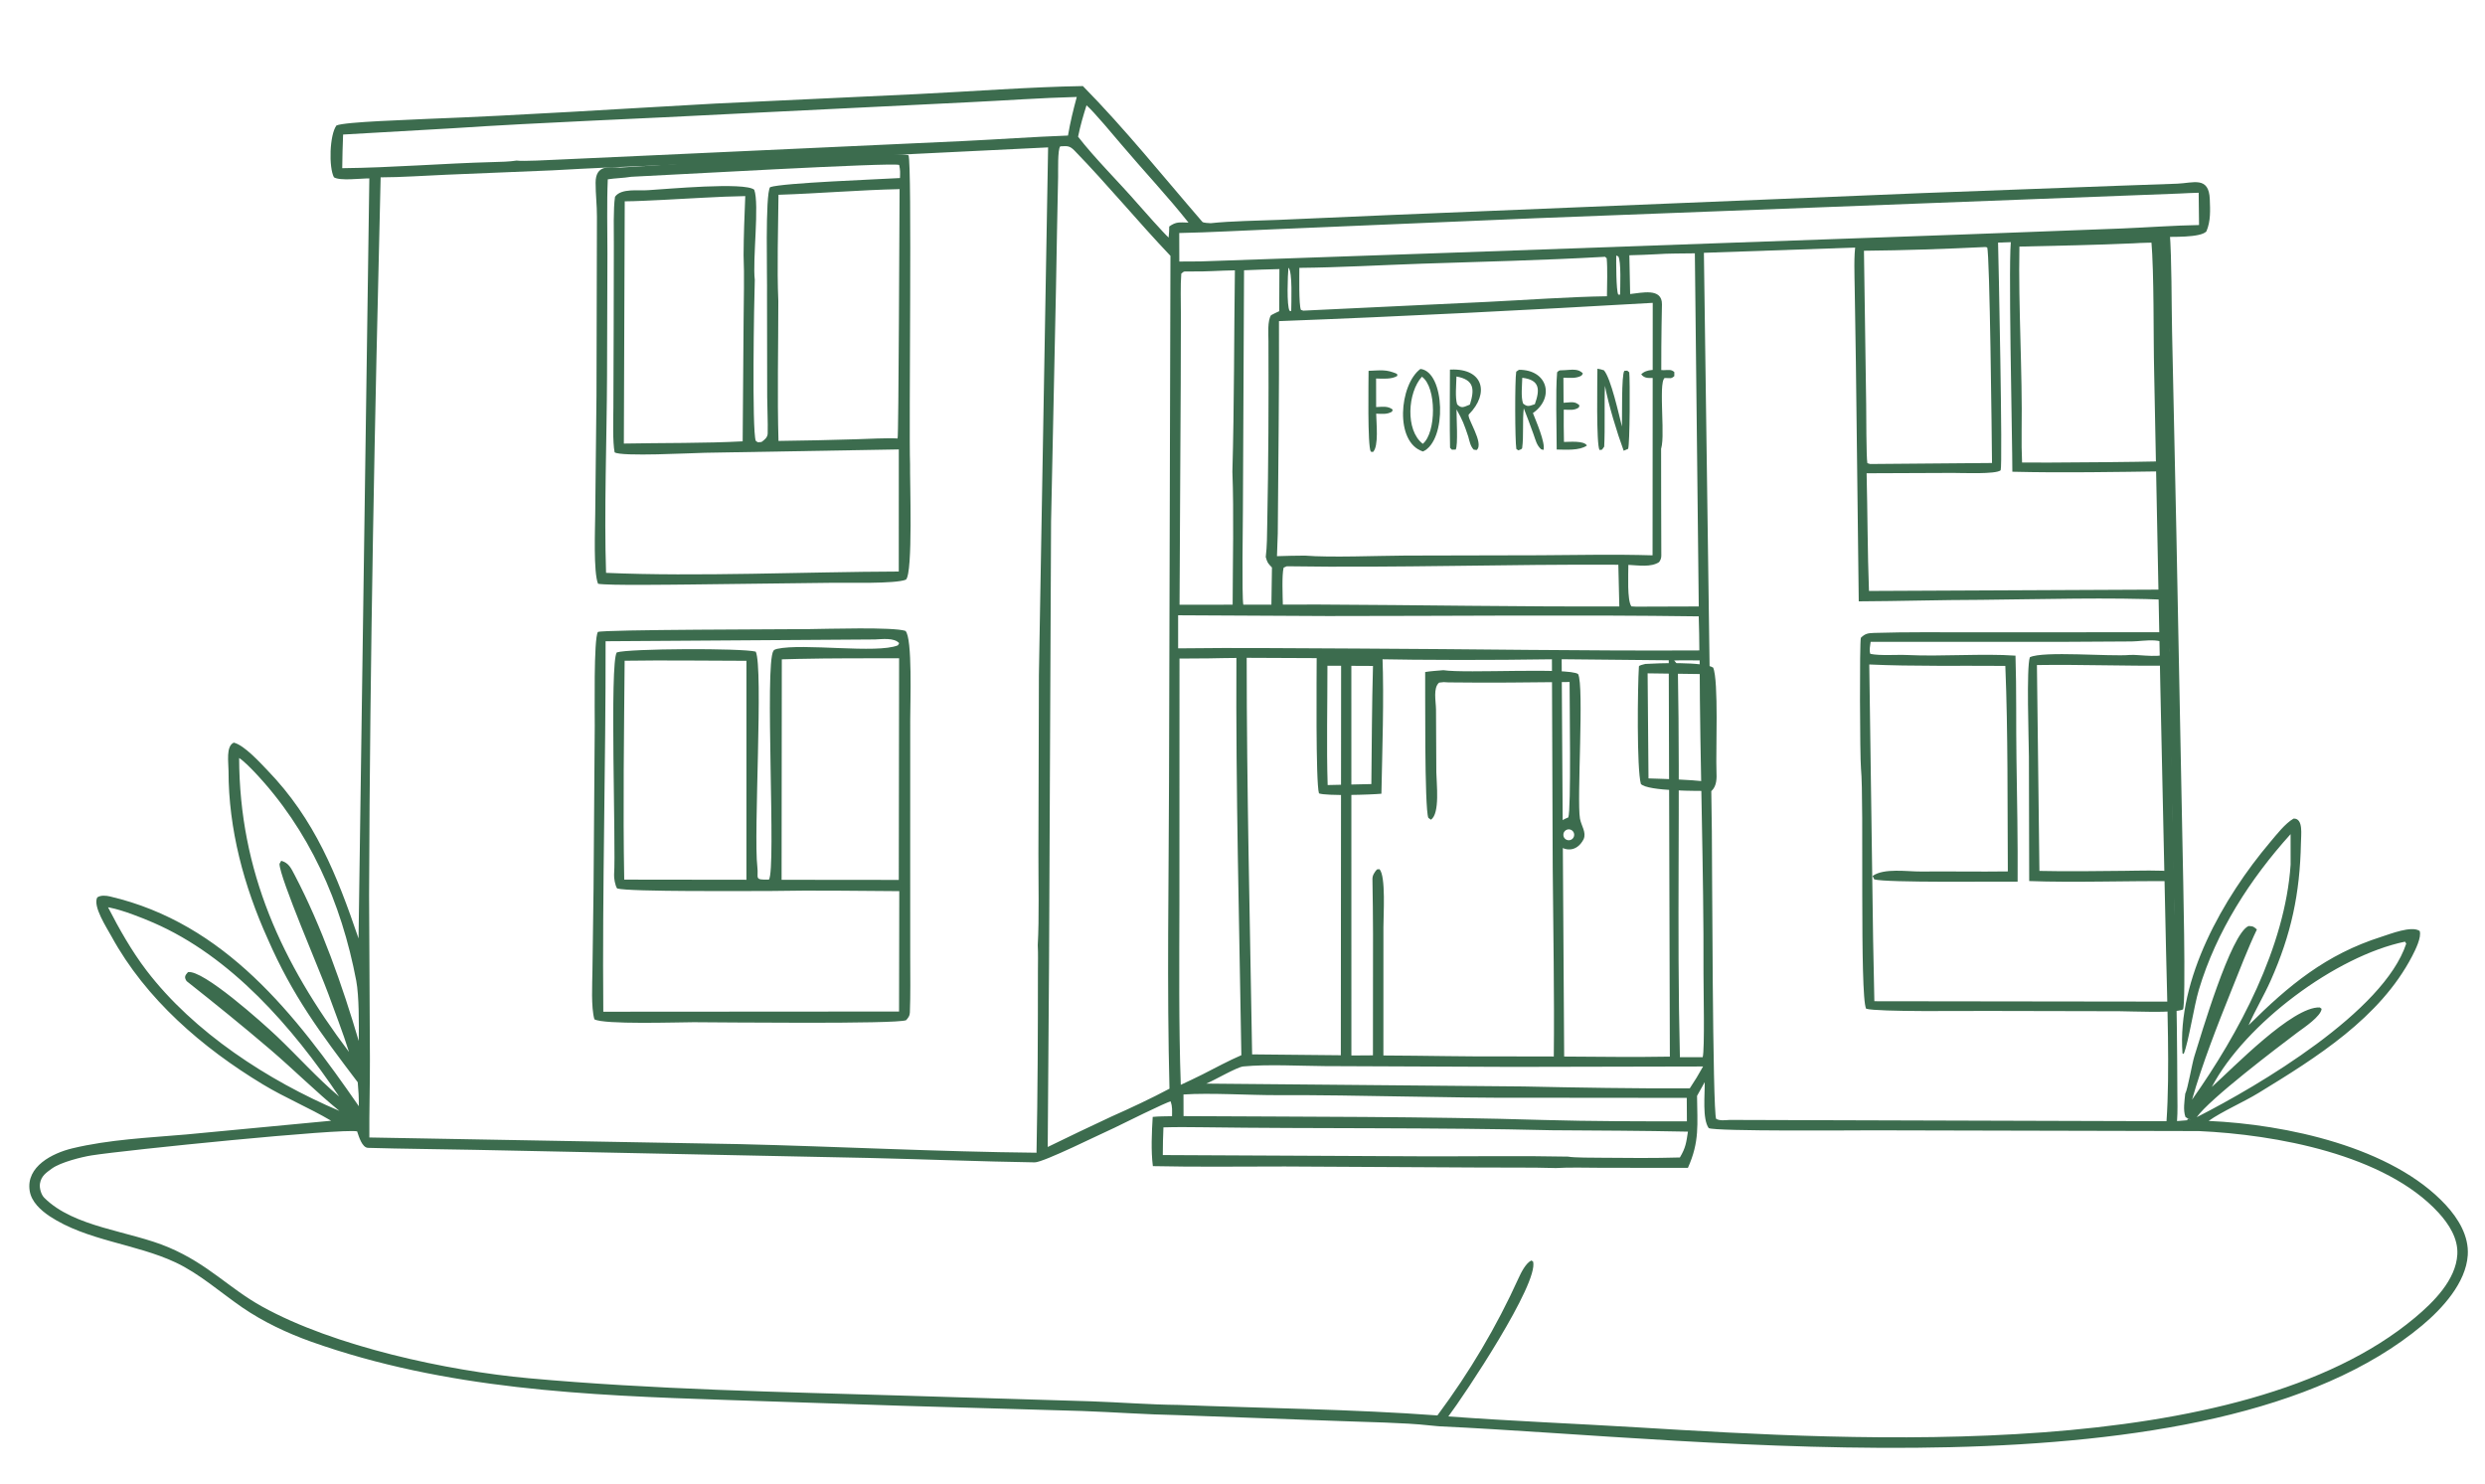 <?xml version="1.0" encoding="UTF-8"?> <svg xmlns="http://www.w3.org/2000/svg" width="149" height="89" viewBox="0 0 149 89" fill="none"><path d="M22.145 10.697C21.616 10.695 20.389 10.86 20.022 10.63C19.706 10.03 19.758 8.094 20.172 7.525C20.691 7.294 24.703 7.187 25.558 7.132C31.322 6.915 37.142 6.526 42.905 6.209L54.988 5.642C58.185 5.488 61.776 5.211 64.93 5.161C67.448 7.716 69.746 10.589 72.094 13.303C72.149 13.367 72.499 13.378 72.59 13.383C73.815 13.251 75.43 13.233 76.679 13.183L83.444 12.889L115.211 11.58L126.965 11.14L130.545 11.014C131.505 10.977 132.448 10.544 132.499 11.954C132.523 12.611 132.56 13.254 132.295 13.874C131.949 14.265 130.181 14.194 129.605 14.204C129.62 18.899 129.813 23.635 129.913 28.332L130.299 50.084C130.414 55.204 130.539 60.328 130.553 65.45C130.554 66.065 130.58 66.597 130.534 67.222L131.147 67.172L131.168 67.089L131.386 67.142C131.228 67.101 131.175 67.071 131.04 66.977C130.89 66.557 130.981 66.039 131.025 65.583C131.183 65.288 131.429 63.787 131.578 63.32C131.945 62.166 133.763 55.938 134.83 55.525C135.12 55.545 135.099 55.544 135.323 55.732C134.814 56.787 134.227 58.309 133.783 59.415C132.96 61.463 132.037 63.818 131.435 65.938C134.252 61.952 137.014 56.778 137.345 51.843L137.343 50.016C134.917 52.705 132.892 55.846 131.844 59.344C131.55 60.326 131.23 62.47 130.941 63.177L130.921 63.194L130.862 63.165C130.525 58.709 133.308 53.826 136.104 50.513C136.484 50.062 137.026 49.363 137.526 49.083C138.127 49.069 137.964 50.077 137.964 50.545C137.903 53.582 137.384 56.024 136.147 58.803C135.745 59.705 135.212 60.59 134.824 61.475C137.233 59.081 139.463 57.228 142.779 56.174C143.314 56.004 144.599 55.489 145.083 55.822C145.208 56.199 144.823 56.963 144.628 57.338C142.701 61.042 138.877 63.422 135.426 65.531C134.513 66.09 133.221 66.648 132.428 67.213C137.041 67.417 143.429 68.768 146.647 72.251C147.399 73.064 148.041 74.112 147.966 75.263C147.857 76.923 146.439 78.464 145.232 79.474C132.459 90.154 102.192 86.249 86.348 85.527C86.348 85.527 85.985 85.5 85.684 85.466C84.244 85.304 81.877 85.268 80.411 85.211L70.593 84.852C68.786 84.819 66.734 84.672 64.893 84.606L54.101 84.293L43.593 83.945C35.158 83.666 26.713 83.313 18.653 80.448C17.233 79.942 15.772 79.252 14.529 78.398C13.231 77.505 11.957 76.369 10.531 75.699C8.124 74.568 5.218 74.407 2.969 72.922C2.44 72.564 1.885 72.067 1.78 71.404C1.549 69.942 3.149 69.143 4.335 68.857C6.546 68.325 8.908 68.22 11.175 68.024L19.855 67.201C18.537 66.422 17.099 65.829 15.761 65.021C12.139 62.832 8.745 59.913 6.687 56.153C6.39 55.611 5.558 54.349 5.83 53.812C6.032 53.667 6.358 53.697 6.593 53.752C13.507 55.369 17.705 60.824 21.515 66.33C21.52 65.792 21.497 65.433 21.45 64.895C19.197 61.921 17.546 59.719 16.05 56.291C14.627 53.143 13.7 49.708 13.703 46.235C13.704 45.725 13.534 44.74 14.018 44.529C14.64 44.675 15.585 45.72 16.035 46.187C18.886 49.139 20.198 52.46 21.498 56.271L22.145 10.697ZM27.073 7.695L20.572 8.067C20.551 8.733 20.521 9.419 20.52 10.085C23.528 10.054 26.565 9.796 29.576 9.718C30.02 9.707 30.54 9.697 30.976 9.628C31.35 9.684 32.98 9.592 33.444 9.572L38.789 9.329L57.746 8.458C59.838 8.359 61.949 8.204 64.036 8.128C64.187 7.259 64.337 6.657 64.563 5.813C62.426 5.867 60.175 6.034 58.03 6.134L44.096 6.819C38.471 7.123 32.673 7.323 27.073 7.695ZM33.125 10.214L26.735 10.478C25.498 10.53 24.047 10.632 22.823 10.634C22.473 24.978 22.18 39.337 22.13 53.686L22.18 63.52C22.184 65.077 22.135 66.661 22.146 68.205L44.333 68.603C50.2 68.744 56.33 69.063 62.149 69.119C62.222 65.503 62.233 61.884 62.233 58.267C62.233 57.736 62.252 57.203 62.223 56.673C62.315 55.036 62.259 52.842 62.263 51.163L62.292 40.483L62.844 8.838L46.842 9.62C42.275 9.823 37.685 9.954 33.125 10.214ZM71.361 16.277C71.011 16.29 71.017 16.228 70.83 16.408C70.773 17.095 70.805 18.157 70.806 18.867L70.796 22.996L70.725 36.262L73.909 36.258C73.915 33.729 73.988 30.771 73.894 28.281C74.006 24.28 73.991 20.221 74.044 16.21C73.13 16.221 72.295 16.297 71.361 16.277ZM76.687 19.255C76.706 23.523 76.643 27.73 76.615 31.99L76.567 33.349C77.112 33.336 77.697 33.312 78.239 33.315C79.797 33.44 82.568 33.322 84.243 33.313L92.317 33.294C94.573 33.28 96.833 33.23 99.087 33.298L99.097 18.16C91.742 18.584 84.046 18.979 76.687 19.255ZM75.894 33.399C75.977 32.733 75.969 32.102 75.983 31.434C76.057 27.772 76.072 24.11 76.056 20.447C76.055 20.02 75.99 19.241 76.211 18.901C76.381 18.813 76.525 18.737 76.702 18.659L76.713 16.135C76.004 16.154 75.302 16.173 74.593 16.206L74.525 30.569C74.521 31.198 74.456 35.825 74.549 36.255H76.233L76.266 34.028C76.012 33.757 75.994 33.748 75.894 33.399ZM77.157 33.954L76.966 34.037C76.853 34.489 76.91 35.745 76.919 36.252L79.11 36.25C85.112 36.276 91.072 36.387 97.094 36.362L97.035 33.863C90.435 33.822 83.781 34.058 77.157 33.954ZM79.615 36.939L70.64 36.893L70.641 38.877C74.242 38.828 77.81 38.879 81.41 38.888C88.203 38.917 95.114 39.037 101.892 39C101.891 38.313 101.875 37.644 101.855 36.958C94.532 36.856 86.959 36.941 79.615 36.939ZM81.983 39.519L81.027 39.508L81.029 63.289L82.321 63.28L82.326 56.005C82.32 54.928 82.313 53.788 82.291 52.705C82.287 52.49 82.42 52.289 82.562 52.132L82.714 52.117C83.104 52.538 82.946 54.899 82.95 55.586L82.948 63.288C85.452 63.298 88.026 63.362 90.516 63.344L93.165 63.349C93.206 59.604 93.129 55.771 93.1 52.022L93.053 39.532C89.39 39.586 85.645 39.588 81.983 39.519ZM70.18 15.341C68.225 13.286 66.406 11.066 64.43 9.033C64.127 8.721 63.981 8.755 63.573 8.776C63.407 8.959 63.452 10.257 63.444 10.609C63.394 12.81 63.358 15.011 63.318 17.212L63.022 31.279L62.9 57.832L62.821 68.775C64.1 68.153 65.364 67.544 66.654 66.945C67.781 66.446 69.039 65.857 70.121 65.28C69.965 59.175 70.077 53.001 70.094 46.89L70.18 15.341ZM90.719 63.972L79.421 63.925C77.93 63.914 76.02 63.806 74.55 63.945C74.17 63.98 72.832 64.767 72.328 64.975L91.357 65.146C94.632 65.216 98.044 65.273 101.318 65.26C101.629 64.79 101.843 64.442 102.115 63.948L90.719 63.972ZM91.701 65.822C86.68 65.85 81.629 65.648 76.608 65.667C74.927 65.673 72.565 65.518 70.961 65.627L70.965 66.924C78.03 66.967 85.526 66.939 92.561 67.156C95.436 67.238 98.271 67.237 101.146 67.238L101.138 65.831L91.701 65.822ZM66.824 67.622C66.014 67.98 62.56 69.704 62.042 69.697C59.015 69.653 55.099 69.501 52.112 69.433L28.421 68.945C26.323 68.901 24.168 68.889 22.068 68.827C21.704 68.817 21.513 68.132 21.413 67.839C20.565 67.643 7.52 68.957 5.487 69.28C4.908 69.372 3.633 69.689 3.113 70.067C2.768 70.317 2.474 70.51 2.397 70.963C2.35 71.237 2.47 71.635 2.65 71.816C4.445 73.612 7.773 73.796 10.121 74.798C12.52 75.822 13.718 77.236 15.713 78.342C20.035 80.738 26.827 82.198 31.694 82.64C39.113 83.315 46.854 83.464 54.305 83.688L65.406 84.024C67.099 84.082 68.982 84.226 70.648 84.241C75.686 84.437 81.177 84.5 86.187 84.871C88.122 82.263 89.719 79.582 91.056 76.631C91.207 76.298 91.492 75.732 91.82 75.581L91.924 75.644C92.276 76.956 87.797 83.667 86.842 84.931C90.638 85.212 94.456 85.361 98.257 85.591C111.318 86.381 134.333 87.784 144.805 79.005C145.907 78.082 147.255 76.751 147.341 75.219C147.395 74.263 146.834 73.392 146.214 72.716C143.01 69.219 136.443 68.03 131.844 67.821L112.343 67.776C111.365 67.775 102.845 67.85 102.453 67.642C102.063 67.093 102.228 65.637 102.214 64.886L101.754 65.71C101.768 67.434 101.918 68.442 101.206 70.028L96.003 70.022C95.228 70.021 94.035 69.988 93.296 70.038C91.82 69.993 90.227 70.019 88.74 70.006L77.039 69.944C74.436 69.942 71.72 69.982 69.125 69.923C69.008 69.013 69.058 67.889 69.116 66.971C69.469 66.934 69.914 66.936 70.275 66.928C70.277 66.59 70.301 66.37 70.195 66.045C70.049 66.022 67.169 67.457 66.824 67.622ZM93.042 67.771C86.047 67.599 79.014 67.687 72.014 67.591C71.276 67.581 70.496 67.576 69.759 67.599C69.739 68.157 69.717 68.701 69.721 69.259L85.44 69.335C88.264 69.342 91.213 69.295 94.022 69.353C94.343 69.422 95.623 69.416 96.022 69.42C97.585 69.436 99.163 69.449 100.725 69.404C101.075 68.819 101.11 68.508 101.208 67.855C98.518 67.799 95.734 67.788 93.042 67.771ZM65.147 6.314C64.933 7.002 64.785 7.496 64.641 8.197C65.663 9.517 67.096 10.925 68.216 12.217C68.521 12.569 69.811 14.018 70.07 14.244C70.096 13.985 70.106 13.84 70.107 13.581C70.524 13.281 70.723 13.336 71.261 13.347C70.022 11.781 68.561 10.229 67.262 8.694C66.853 8.211 65.574 6.677 65.147 6.314ZM130.659 11.606L92.051 13.086L76.42 13.746C74.565 13.818 72.552 13.937 70.707 13.972L70.712 15.682L71.979 15.675L87.012 15.153L117.724 14.059L127.225 13.7C128.705 13.639 130.398 13.516 131.854 13.493L131.832 11.557C131.447 11.572 131.042 11.581 130.659 11.606ZM128.777 14.235L102.165 15.159L102.642 49.852C102.662 51.526 102.682 66.645 102.9 67.088C103.131 67.217 103.432 67.166 103.709 67.153L129.903 67.23C130.109 64.295 129.941 60.088 129.876 57.033L129.535 41.245L129.163 22.348C129.108 20.032 129.169 16.542 128.989 14.351C128.862 14.218 128.937 14.25 128.777 14.235ZM99.324 15.244C98.781 15.269 98.24 15.298 97.696 15.306L97.743 17.631C98.43 17.563 99.667 17.239 99.65 18.252C99.635 19.1 99.617 19.951 99.613 20.8L99.599 26.694C99.595 28.892 99.608 31.111 99.612 33.31C99.612 33.467 99.57 33.581 99.476 33.707C98.993 34.025 98.243 33.9 97.636 33.87C97.638 34.437 97.552 36.009 97.82 36.36L98.1 36.376L101.857 36.364L101.623 15.19C100.929 15.203 99.998 15.192 99.324 15.244ZM96.155 15.402C92.556 15.608 88.848 15.691 85.238 15.812C82.841 15.893 80.281 16.041 77.909 16.061C77.909 16.559 77.872 18.26 78.002 18.58L78.144 18.627L89.189 18.101C91.471 17.989 94.088 17.798 96.352 17.764C96.357 17.138 96.395 16.076 96.336 15.486C96.212 15.382 96.277 15.396 96.155 15.402ZM96.909 15.322C96.906 15.691 96.899 17.437 97.031 17.666L97.139 17.668C97.148 17.243 97.212 15.647 97.032 15.376L96.909 15.322ZM77.254 16.05C77.213 16.478 77.138 18.343 77.325 18.64L77.421 18.652C77.423 18.19 77.511 16.277 77.254 16.05ZM72.493 39.477L70.722 39.489L70.717 54.072C70.711 57.668 70.672 61.467 70.799 65.047C71.236 64.842 71.674 64.64 72.105 64.422C72.851 64.041 73.669 63.599 74.432 63.271C74.305 55.365 74.093 47.352 74.135 39.452C73.592 39.46 73.035 39.461 72.493 39.477ZM74.751 39.444C74.753 47.35 74.947 55.311 75.077 63.222L80.395 63.275L80.413 39.469L74.751 39.444ZM93.637 39.529L93.787 63.352C95.872 63.364 98.043 63.395 100.124 63.357L100.058 39.592L93.637 39.529ZM100.382 39.603C100.574 39.825 100.599 39.855 100.605 40.169C100.75 47.893 100.536 55.675 100.726 63.391L102.093 63.389C102.223 62.947 102.138 59.159 102.141 58.364C102.165 52.133 101.924 45.82 101.911 39.6C101.424 39.598 100.862 39.583 100.382 39.603ZM14.338 45.45C14.36 52.254 16.896 57.733 20.926 63.078C20.585 61.973 20.034 60.561 19.684 59.589C19.231 58.332 16.75 52.598 16.759 51.794L16.863 51.613C17.311 51.742 17.441 52.033 17.672 52.474C19.282 55.548 20.533 59.107 21.51 62.419C21.523 61.463 21.534 59.725 21.36 58.806C20.471 54.117 18.546 49.752 15.234 46.266C15.023 46.044 14.575 45.594 14.338 45.45ZM6.478 54.401C7.135 55.684 7.907 57.042 8.779 58.184C11.62 61.905 16.073 64.794 20.35 66.611C18.95 65.47 17.597 64.121 16.217 62.941C14.57 61.533 12.887 60.173 11.189 58.829C11.041 58.608 11.079 58.495 11.269 58.293C12.149 58.108 15.757 61.34 16.6 62.139C17.834 63.31 19.023 64.646 20.334 65.75C17.532 61.583 13.863 57.355 9.2 55.328C8.469 55.01 7.368 54.578 6.587 54.422L6.478 54.401ZM144.204 56.463C140.068 57.318 134.622 61.369 132.619 65.177C133.897 64.038 137.459 60.333 139.093 60.408L139.204 60.489C139.169 60.935 138.151 61.617 137.773 61.893C136.523 62.835 132.5 65.884 131.714 66.99C135.478 65.072 142.928 60.672 144.277 56.582C144.253 56.542 144.228 56.502 144.204 56.463Z" fill="#3C6C4E"></path><path d="M54.567 27.827C54.547 28.784 54.752 34.366 54.319 34.757C53.689 35.018 50.788 34.933 49.911 34.945L41.305 35.048C40.445 35.053 36.458 35.118 35.859 35.003C35.575 34.325 35.683 31.696 35.689 30.855L35.765 23.728L35.792 13C35.796 12.308 35.709 11.633 35.712 10.95C35.717 9.888 36.491 10.012 37.201 10.046C39.168 9.932 53.413 8.969 54.474 9.31C54.694 9.801 54.489 25.771 54.567 27.827ZM37.853 10.6C37.352 10.681 36.912 10.679 36.443 10.752C36.38 12.178 36.422 13.781 36.421 15.222L36.398 22.577C36.383 26.271 36.218 30.73 36.339 34.349C41.819 34.588 48.331 34.286 53.89 34.27L53.892 26.948L42.258 27.15C41.51 27.162 37.227 27.394 36.853 27.122C36.728 26.51 36.775 25.127 36.778 24.444L36.796 19.704L36.806 14.666C36.808 13.888 36.768 12.503 36.876 11.798C37.252 11.266 38.306 11.454 38.892 11.401C39.928 11.343 44.661 10.897 45.224 11.377C45.541 12.239 45.116 15.582 45.257 16.781C45.215 17.965 45.08 25.839 45.316 26.433C45.492 26.56 45.392 26.513 45.658 26.503C45.828 26.382 46.025 26.236 46.031 25.989C46.048 25.288 46.004 24.506 46.001 23.802L45.99 17.669C46.011 16.746 45.869 11.625 46.176 11.223C46.892 10.963 52.808 10.748 53.962 10.676C53.972 10.324 53.986 10.229 53.915 9.892C53.619 9.719 39.531 10.528 37.853 10.6ZM39.666 11.989C38.941 12.021 38.181 12.067 37.459 12.072L37.406 26.597C39.635 26.553 42.358 26.584 44.53 26.463L44.586 19.264C44.593 18.025 44.637 16.521 44.585 15.296C44.592 14.103 44.637 12.95 44.686 11.758C43.141 11.779 41.238 11.917 39.666 11.989ZM46.678 11.679C46.661 13.716 46.582 16.047 46.668 18.057C46.668 20.754 46.601 23.776 46.678 26.439C48.237 26.424 49.759 26.383 51.315 26.339C51.989 26.321 53.208 26.252 53.819 26.291C53.887 26.151 53.922 12.894 53.939 11.34C51.555 11.39 49.082 11.603 46.678 11.679Z" fill="#3C6C4E"></path><path d="M120.66 28.286C120.664 26.55 120.387 14.839 120.601 14.316C120.887 14.124 126.954 14.004 127.787 13.971C128.572 13.927 129.311 13.905 130.096 13.89C130.223 15.657 130.198 18.069 130.237 19.899L130.493 31.862L130.872 51.188C130.884 52.007 131.086 60.18 130.891 60.527C130.391 60.766 127.799 60.635 127.071 60.634L118.982 60.617C117.879 60.612 112.586 60.685 111.893 60.485C111.496 59.735 111.776 48.025 111.584 46.076C111.518 45.41 111.494 38.465 111.577 38.242C111.827 38.002 111.969 37.964 112.37 37.951C114.347 37.89 116.405 37.915 118.379 37.915L130.033 37.909L130.01 35.967C126.505 35.809 122.326 35.934 118.784 35.967C116.332 35.971 113.9 36.047 111.45 36.058L111.278 21.738L111.207 17.276C111.198 16.569 111.143 15.251 111.271 14.61C111.906 14.364 118.693 14.25 119.797 14.281C119.833 15.53 120.088 27.85 119.959 28.199C119.673 28.451 117.603 28.355 117.101 28.357L111.921 28.378C111.98 30.727 111.974 33.091 112.063 35.435L129.973 35.352L129.835 28.26C126.876 28.3 123.603 28.36 120.66 28.286ZM127.918 14.591C125.634 14.692 123.369 14.735 121.084 14.786C121.013 18.457 121.27 22.208 121.216 25.889C121.207 26.484 121.216 27.141 121.243 27.733L122.865 27.737C125.18 27.724 127.482 27.71 129.796 27.661C129.716 23.331 129.55 18.849 129.553 14.538C129.034 14.552 128.428 14.554 127.918 14.591ZM119.042 14.812C116.643 14.927 114.16 15.014 111.762 15.035L111.895 24.226C111.904 24.794 111.898 27.446 111.967 27.772L112.134 27.823L119.44 27.762C119.428 26.254 119.305 15.176 119.15 14.836L119.042 14.812ZM112.164 38.484C112.135 38.716 112.064 39.006 112.146 39.209C112.778 39.331 113.714 39.244 114.383 39.277C116.368 39.374 118.935 39.176 120.848 39.314C120.915 41.363 120.875 43.474 120.907 45.53C120.946 47.967 120.99 50.428 120.976 52.865C119.839 52.849 113.06 52.94 112.377 52.727L112.281 52.522C112.974 52.035 114.347 52.265 115.192 52.257C116.922 52.241 118.659 52.276 120.389 52.251C120.363 48.258 120.402 43.899 120.239 39.928C117.604 39.906 114.688 39.964 112.081 39.843L112.312 56.378L112.386 60.035L130.405 60.058C130.378 57.809 130.423 55.041 130.304 52.837C127.551 52.81 124.354 52.93 121.67 52.829L121.653 45.351C121.645 44.312 121.496 40.049 121.708 39.41C122.505 39.018 126.526 39.379 127.707 39.272C128.23 39.225 129.839 39.542 130.087 39.044C129.99 38.121 128.569 38.454 127.817 38.462L124.034 38.484L112.164 38.484ZM122.134 39.877L122.283 52.221C124.008 52.261 125.677 52.231 127.399 52.216C128.143 52.209 129.6 52.161 130.297 52.261C130.253 48.154 130.105 44.008 130.083 39.91C127.426 39.945 124.779 39.836 122.134 39.877Z" fill="#3C6C4E"></path><path d="M85.322 27.072C83.603 26.529 83.903 23.065 85.168 22.122C86.648 22.281 86.778 26.42 85.322 27.072ZM85.258 22.589C84.406 23.522 84.248 25.794 85.311 26.612C86.122 25.947 86.145 23.215 85.258 22.589Z" fill="#3C6C4E"></path><path d="M87.333 24.55C87.326 25.012 87.433 26.712 87.282 26.96L87.052 26.962C87.017 26.924 86.981 26.887 86.945 26.849C86.916 25.834 86.936 22.957 86.938 22.162L87.007 22.159C88.945 22.087 89.319 23.589 88.073 24.847C87.901 25.02 89.023 26.59 88.538 26.985L88.361 26.961C88.161 26.745 88.116 26.464 88.035 26.175C87.788 25.443 87.71 25.217 87.333 24.55ZM87.329 22.575C87.32 23.057 87.24 23.841 87.371 24.248C87.645 24.526 87.787 24.392 88.136 24.257C88.419 23.346 88.403 22.772 87.329 22.575Z" fill="#3C6C4E"></path><path d="M91.365 24.481C91.276 25.25 91.369 26.126 91.269 26.861C91.258 26.939 91.131 26.966 91.04 27.003L90.919 26.922C90.836 26.428 90.825 22.815 90.912 22.285L91.076 22.173C92.839 22.17 93.208 23.875 91.913 24.768C92.092 25.227 92.675 26.558 92.548 26.978L92.406 26.939C92.138 26.699 92.077 26.397 91.952 26.047C91.768 25.52 91.565 25.002 91.365 24.481ZM91.275 22.653C91.265 23.126 91.185 23.792 91.322 24.195C91.583 24.415 91.694 24.347 92.028 24.237C92.34 23.371 92.344 22.776 91.275 22.653Z" fill="#3C6C4E"></path><path d="M93.339 26.954C93.339 25.634 93.265 23.567 93.364 22.322C93.517 22.165 93.515 22.217 93.803 22.196C94.198 22.18 94.648 22.076 94.911 22.399L94.823 22.526C94.49 22.706 94.135 22.654 93.742 22.648L93.751 24.15L93.861 24.143C94.247 24.12 94.433 24.06 94.704 24.303L94.667 24.432C94.386 24.625 94.12 24.57 93.763 24.562C93.753 25.211 93.764 25.851 93.775 26.5C94.106 26.499 94.982 26.409 95.15 26.715C94.7 27.032 93.885 26.96 93.339 26.954Z" fill="#3C6C4E"></path><path d="M96.233 23.134C96.185 24.156 96.246 25.72 96.187 26.782C96.143 26.843 96.1 26.904 96.057 26.964L95.908 26.983C95.704 26.669 95.778 22.761 95.781 22.109C95.971 22.14 95.987 22.147 96.17 22.202C96.59 22.674 97.069 24.868 97.252 25.575C97.269 25.05 97.216 22.466 97.395 22.236C97.621 22.23 97.529 22.188 97.689 22.326C97.74 22.789 97.728 26.646 97.621 26.914L97.356 27.027C96.953 25.937 96.441 24.252 96.233 23.134Z" fill="#3C6C4E"></path><path d="M99.239 22.659C98.901 22.659 98.622 22.724 98.406 22.445C98.749 22.1 99.296 22.184 99.755 22.195C100.071 22.187 100.206 22.141 100.392 22.31L100.391 22.552C100.189 22.73 100.173 22.664 99.813 22.665C99.404 22.95 99.914 26.556 99.547 26.975C99.328 26.969 99.422 27.005 99.254 26.869C99.325 25.565 99.261 23.985 99.239 22.659Z" fill="#3C6C4E"></path><path d="M82.515 24.805C82.523 25.347 82.681 26.772 82.322 27.104L82.192 27.081C81.988 26.75 82.059 22.892 82.059 22.236C82.777 22.21 83.12 22.13 83.766 22.421L83.787 22.536C83.455 22.753 82.905 22.705 82.51 22.696L82.513 24.409C82.892 24.395 83.215 24.329 83.506 24.56L83.465 24.684C83.155 24.862 82.883 24.812 82.515 24.805Z" fill="#3C6C4E"></path><path d="M41.594 61.293C40.625 61.296 36.201 61.445 35.639 61.118C35.434 60.389 35.514 59.002 35.523 58.2L35.589 53.291L35.661 43.502C35.666 42.736 35.591 38.281 35.85 37.894C36.124 37.744 47.289 37.739 48.522 37.722C49.581 37.711 53.553 37.585 54.29 37.829C54.718 38.232 54.577 42.186 54.577 43.09L54.575 51.322L54.577 57.466C54.579 58.536 54.597 59.64 54.556 60.709C54.547 60.924 54.461 61.02 54.331 61.172C53.736 61.419 43.117 61.297 41.594 61.293ZM52.454 38.343L36.311 38.45C36.324 45.83 36.108 53.32 36.174 60.664L53.907 60.652L53.92 53.435C51.412 53.418 48.762 53.376 46.264 53.424C45.045 53.423 37.687 53.483 37.005 53.273C36.881 53.107 36.807 52.63 36.821 52.446C36.939 50.784 36.545 39.733 36.982 39.12C37.695 38.885 44.469 38.854 45.314 39.073C45.776 40.032 45.175 50.069 45.41 51.975C45.495 52.67 45.182 52.763 46.106 52.742C46.547 52.092 45.837 39.88 46.373 39.025C46.414 38.959 46.519 38.922 46.59 38.907C48.189 38.553 52.583 39.212 53.837 38.695L53.913 38.566C53.615 38.221 52.879 38.328 52.454 38.343ZM47.875 39.509L46.877 39.535L46.864 52.754L52.88 52.76L53.891 52.76L53.91 39.47C51.901 39.474 49.883 39.465 47.875 39.509ZM37.453 39.619C37.418 43.895 37.351 48.477 37.428 52.743L44.755 52.752L44.756 39.623C42.347 39.619 39.854 39.582 37.453 39.619Z" fill="#3C6C4E"></path><path d="M82.829 47.592C82.254 47.652 79.515 47.738 79.086 47.572C78.881 46.914 78.948 40.355 78.948 39.299C80.138 39.271 81.714 39.29 82.892 39.34C82.991 41.93 82.879 44.994 82.829 47.592ZM79.593 39.918C79.595 42.197 79.534 44.811 79.606 47.073L82.226 47.014C82.252 44.665 82.258 42.279 82.324 39.931L79.593 39.918Z" fill="#3C6C4E"></path><path d="M102.625 47.425C101.871 47.428 98.797 47.45 98.387 47.008C98.135 46.099 98.191 41.184 98.269 39.962C98.274 39.891 98.541 39.843 98.655 39.811C99.397 39.764 102.132 39.664 102.72 40.03C103.059 40.8 102.871 45.141 102.919 46.245C102.938 46.673 102.941 47.12 102.625 47.425ZM98.791 40.374L98.844 46.675C100.002 46.711 101.167 46.741 102.319 46.861L102.322 40.422L98.791 40.374Z" fill="#3C6C4E"></path><path d="M85.453 40.296C85.753 40.241 86.231 40.213 86.548 40.185C87.872 40.394 94.109 40.011 94.624 40.419C94.992 41.12 94.54 47.95 94.734 49.081C94.809 49.514 95.134 49.905 94.953 50.321C94.095 51.974 91.871 49.852 94.034 49.013C94.212 48.612 94.11 42.026 94.112 40.894C91.742 40.921 89.215 40.948 86.844 40.917C86.575 40.894 86.558 40.894 86.29 40.93C85.919 41.247 86.096 42.033 86.103 42.541L86.122 46.3C86.131 46.971 86.351 48.783 85.798 49.152L85.642 49.037C85.406 48.439 85.464 41.355 85.453 40.296ZM93.903 49.772C93.747 49.86 93.691 50.059 93.779 50.216C93.868 50.373 94.066 50.428 94.222 50.34C94.379 50.252 94.434 50.053 94.346 49.895C94.258 49.738 94.059 49.683 93.903 49.772Z" fill="#3C6C4E"></path></svg> 